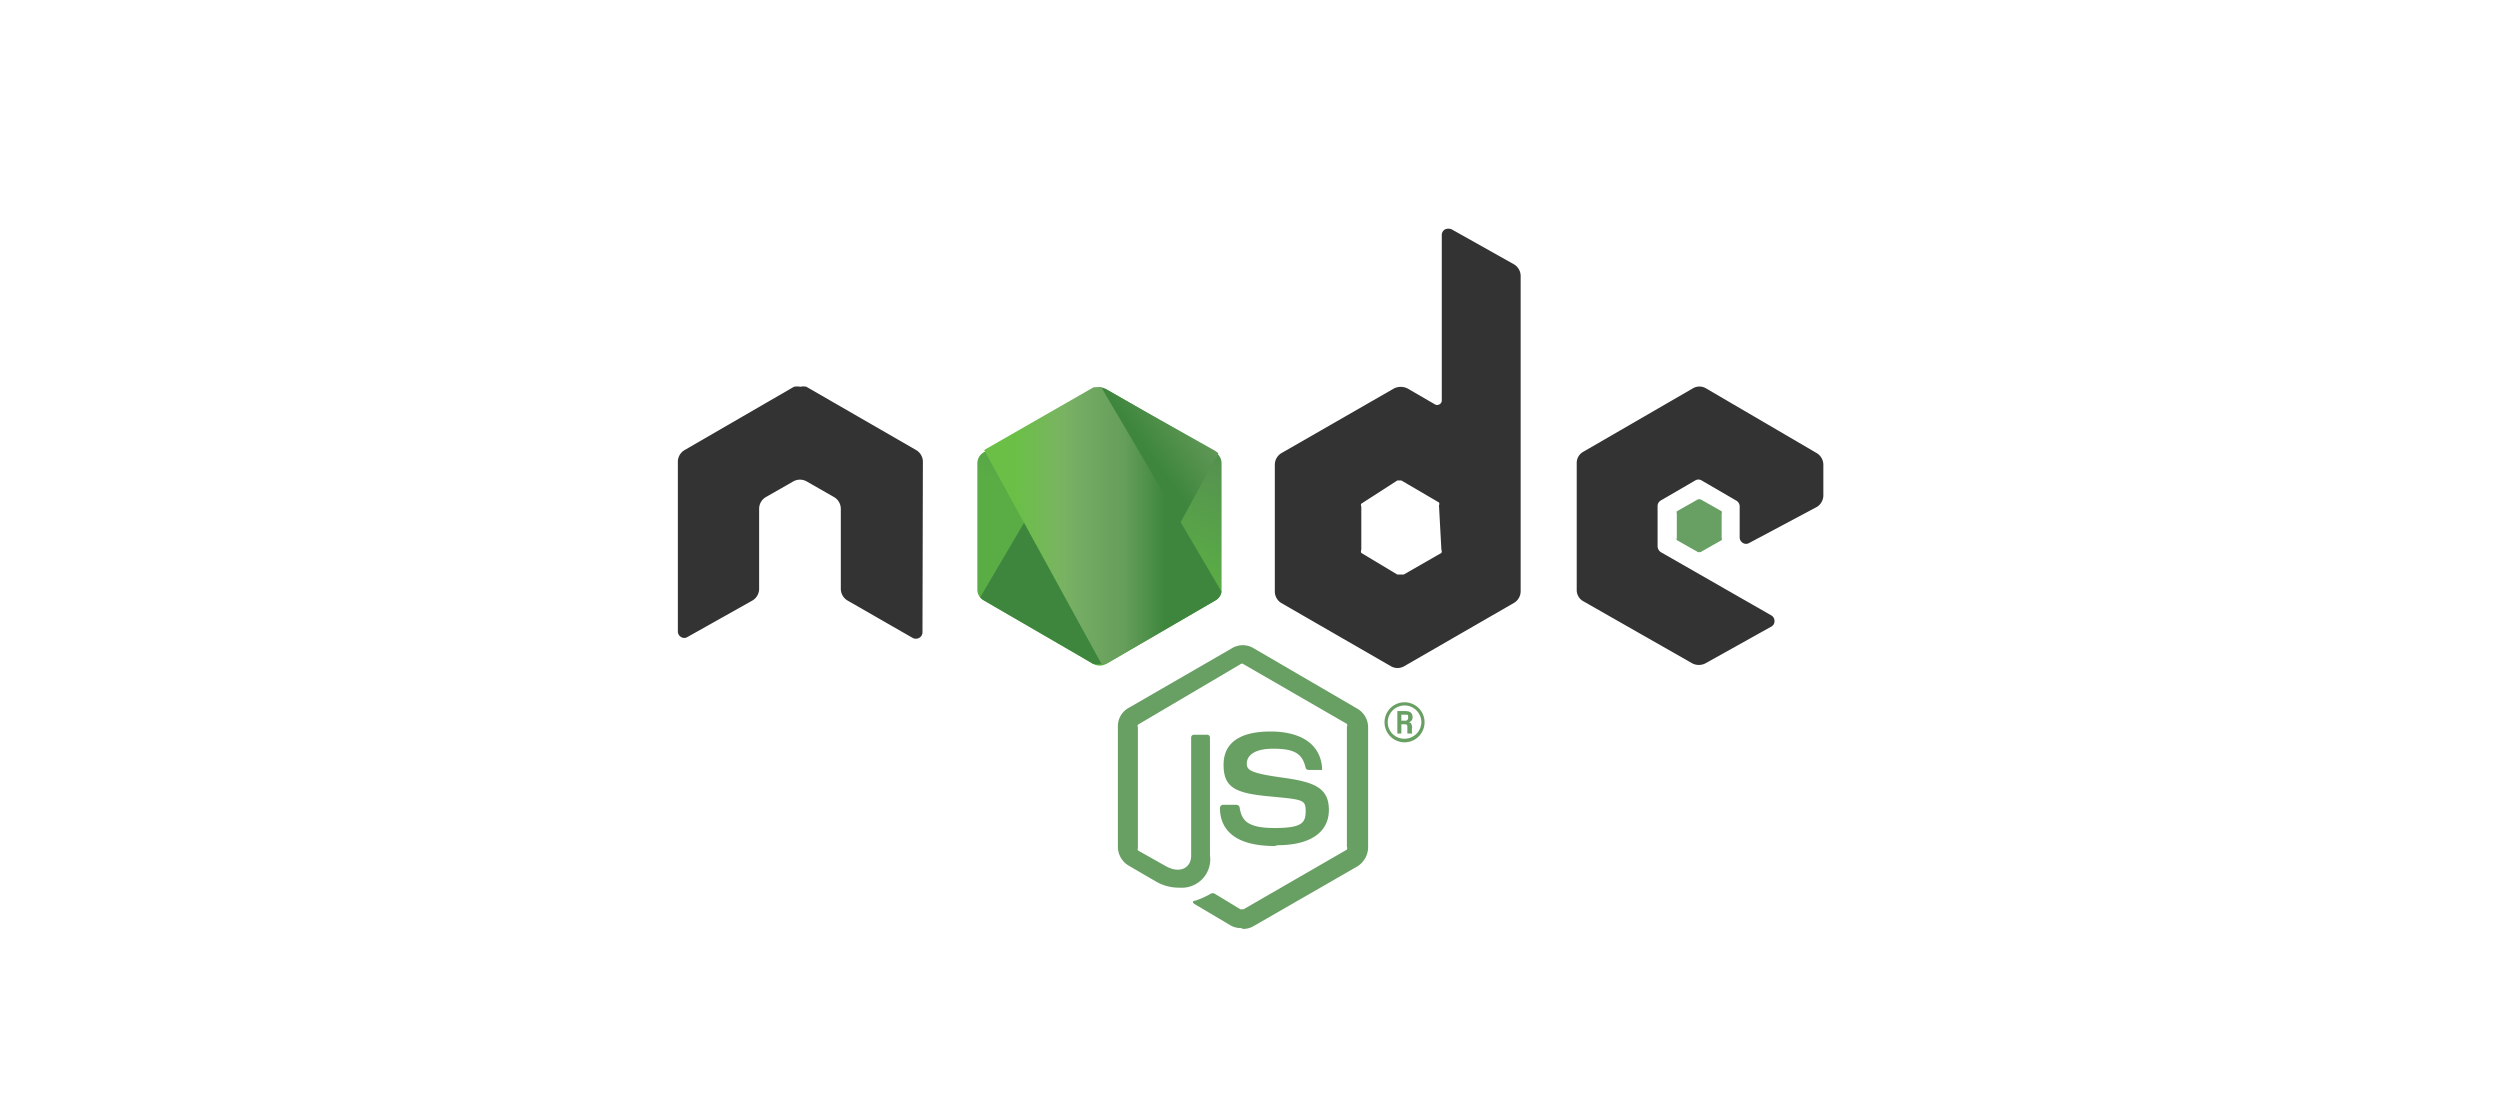 <svg id="Layer_1" data-name="Layer 1" xmlns="http://www.w3.org/2000/svg" xmlns:xlink="http://www.w3.org/1999/xlink" viewBox="0 0 62.44 27.75"><defs><style>.cls-1{fill:none;}.cls-2,.cls-4{fill:#689f63;}.cls-3{fill:#333;}.cls-3,.cls-4{fill-rule:evenodd;}.cls-5{clip-path:url(#clip-path);}.cls-6{fill:url(#linear-gradient);}.cls-7{clip-path:url(#clip-path-2);}.cls-8{fill:url(#linear-gradient-2);}.cls-9{clip-path:url(#clip-path-3);}.cls-10{fill:url(#linear-gradient-3);}</style><clipPath id="clip-path"><path class="cls-1" d="M27.3,9.72l-2.72,1.57a.32.32,0,0,0-.17.28v3.15a.3.3,0,0,0,.17.28l2.72,1.58a.33.33,0,0,0,.33,0L30.35,15a.31.31,0,0,0,.16-.28V11.57a.33.33,0,0,0-.16-.28L27.63,9.72a.34.34,0,0,0-.17-.05.33.33,0,0,0-.16.05"/></clipPath><linearGradient id="linear-gradient" x1="-130.03" y1="499.49" x2="-129.95" y2="499.49" gradientTransform="matrix(-50.75, 103.54, 103.54, 50.75, -58285.45, -11878.76)" gradientUnits="userSpaceOnUse"><stop offset="0.3" stop-color="#3e863d"/><stop offset="0.5" stop-color="#55934f"/><stop offset="0.8" stop-color="#5aad45"/></linearGradient><clipPath id="clip-path-2"><path class="cls-1" d="M24.48,14.92a.39.39,0,0,0,.1.08l2.33,1.35.39.23a.43.43,0,0,0,.19,0h.06l2.88-5.26-.08-.06-1.78-1-.95-.54a.2.2,0,0,0-.08,0Z"/></clipPath><linearGradient id="linear-gradient-2" x1="-130.5" y1="499.49" x2="-130.45" y2="499.49" gradientTransform="matrix(142.41, -105.22, -105.22, -142.41, 71165.28, 57416.33)" gradientUnits="userSpaceOnUse"><stop offset="0.57" stop-color="#3e863d"/><stop offset="0.72" stop-color="#619857"/><stop offset="1" stop-color="#76ac64"/></linearGradient><clipPath id="clip-path-3"><path class="cls-1" d="M27.43,9.68a.2.2,0,0,0-.13,0l-2.72,1.56,2.93,5.34.12,0L30.35,15a.3.3,0,0,0,.16-.22l-3-5.1h-.1"/></clipPath><linearGradient id="linear-gradient-3" x1="-130.05" y1="499.46" x2="-130.01" y2="499.46" gradientTransform="matrix(129.89, 0, 0, -129.89, 16916.77, 64887.29)" gradientUnits="userSpaceOnUse"><stop offset="0.16" stop-color="#6bbf47"/><stop offset="0.38" stop-color="#79b461"/><stop offset="0.47" stop-color="#75ac64"/><stop offset="0.7" stop-color="#659e5a"/><stop offset="0.9" stop-color="#3e863d"/></linearGradient></defs><path class="cls-2" d="M31,23.18a.52.52,0,0,1-.27-.07l-.86-.51c-.13-.07-.07-.1,0-.11a2.2,2.2,0,0,0,.39-.18h.06l.66.4h.08l2.58-1.49a.08.08,0,0,0,0-.07v-3a.07.07,0,0,0,0-.07l-2.58-1.49a.06.06,0,0,0-.08,0L28.42,18.1a.08.08,0,0,0,0,.07v3a.13.13,0,0,0,0,.07l.71.4c.38.2.62,0,.62-.26V18.42a.07.07,0,0,1,.07-.07h.33a.07.07,0,0,1,.07.07v2.94a.71.71,0,0,1-.76.81,1.13,1.13,0,0,1-.6-.16l-.67-.39a.55.55,0,0,1-.27-.47v-3a.52.52,0,0,1,.27-.47l2.58-1.49a.52.52,0,0,1,.54,0L33.9,17.7a.54.54,0,0,1,.27.47v3a.57.57,0,0,1-.27.47l-2.59,1.49a.5.5,0,0,1-.27.07"/><path class="cls-2" d="M31.84,21.13c-1.13,0-1.37-.52-1.37-.95a.08.08,0,0,1,.08-.08h.33a.09.09,0,0,1,.08.06c.05.34.2.52.88.52s.77-.13.77-.42-.06-.29-.91-.37-1.14-.22-1.14-.79.44-.83,1.17-.83,1.24.29,1.29.9c0,0,0,0,0,.06s0,0,0,0h-.34a.08.08,0,0,1-.07-.05c-.08-.36-.28-.48-.81-.48s-.66.21-.66.37.08.24.88.35,1.17.25,1.17.81-.47.88-1.28.88M35,18h.09a.07.07,0,0,0,.08-.08c0-.07,0-.07-.08-.07H35Zm-.1-.24h.19c.06,0,.19,0,.19.15a.12.12,0,0,1-.1.13c.07,0,.08.06.09.13a.37.37,0,0,0,0,.15h-.12s0-.17,0-.18,0-.05-.06-.05H35v.23h-.1Zm-.24.28a.41.41,0,0,0,.42.41.42.42,0,0,0,.42-.41.42.42,0,1,0-.84,0m.92,0a.5.5,0,1,1-1,0,.5.5,0,0,1,1,0"/><path class="cls-3" d="M23.05,11.52a.34.34,0,0,0-.17-.28L20.14,9.66a.33.33,0,0,0-.15,0h0a.42.42,0,0,0-.16,0l-2.73,1.58a.34.34,0,0,0-.17.29v4.24a.16.16,0,0,0,.08.14.15.15,0,0,0,.16,0L18.79,15a.34.34,0,0,0,.17-.29v-2a.34.34,0,0,1,.16-.29l.7-.4a.34.34,0,0,1,.32,0l.7.4a.34.34,0,0,1,.16.29v2a.34.34,0,0,0,.17.29l1.62.93a.17.17,0,0,0,.17,0,.16.16,0,0,0,.08-.14ZM36,13.73a.09.09,0,0,1,0,.08l-.94.54H34.9L34,13.81a.09.09,0,0,1,0-.08V12.65a.07.07,0,0,1,0-.07L34.9,12H35l.94.55a.07.07,0,0,1,0,.07Zm.26-8a.2.2,0,0,0-.17,0,.16.16,0,0,0-.08.14V10a.11.11,0,0,1-.06.1.11.11,0,0,1-.11,0l-.69-.4a.38.38,0,0,0-.33,0L32,11.32a.34.34,0,0,0-.16.29v3.16a.34.34,0,0,0,.16.29l2.74,1.58a.33.33,0,0,0,.33,0l2.74-1.58a.34.34,0,0,0,.17-.29V6.89a.34.34,0,0,0-.17-.29Zm9.12,6.93a.34.34,0,0,0,.16-.29v-.76a.34.34,0,0,0-.16-.29L42.61,9.7a.32.32,0,0,0-.33,0l-2.73,1.58a.32.32,0,0,0-.17.29v3.16a.32.32,0,0,0,.17.29l2.72,1.55a.36.36,0,0,0,.32,0l1.65-.92a.15.15,0,0,0,.08-.14.16.16,0,0,0-.08-.14l-2.76-1.58a.18.18,0,0,1-.08-.15v-1a.16.16,0,0,1,.08-.14l.86-.5a.15.15,0,0,1,.16,0l.86.5a.17.17,0,0,1,.09.14v.78a.16.16,0,0,0,.08.14.15.15,0,0,0,.16,0Z"/><path class="cls-4" d="M42.41,12.47h.06l.53.3a.09.09,0,0,1,0,.06v.61a.05.05,0,0,1,0,.05l-.53.3a0,0,0,0,1-.06,0l-.53-.3a.05.05,0,0,1,0-.05v-.61a.09.09,0,0,1,0-.06Z"/><g class="cls-5"><path class="cls-6" d="M33.27,11,25.59,7.26l-3.93,8,7.67,3.76Z"/></g><g class="cls-7"><path class="cls-8" d="M21.16,12.13l5.42,7.34,7.16-5.3L28.33,6.84Z"/></g><g class="cls-9"><path class="cls-10" d="M24.58,9.67v7h5.93v-7Z"/></g></svg>